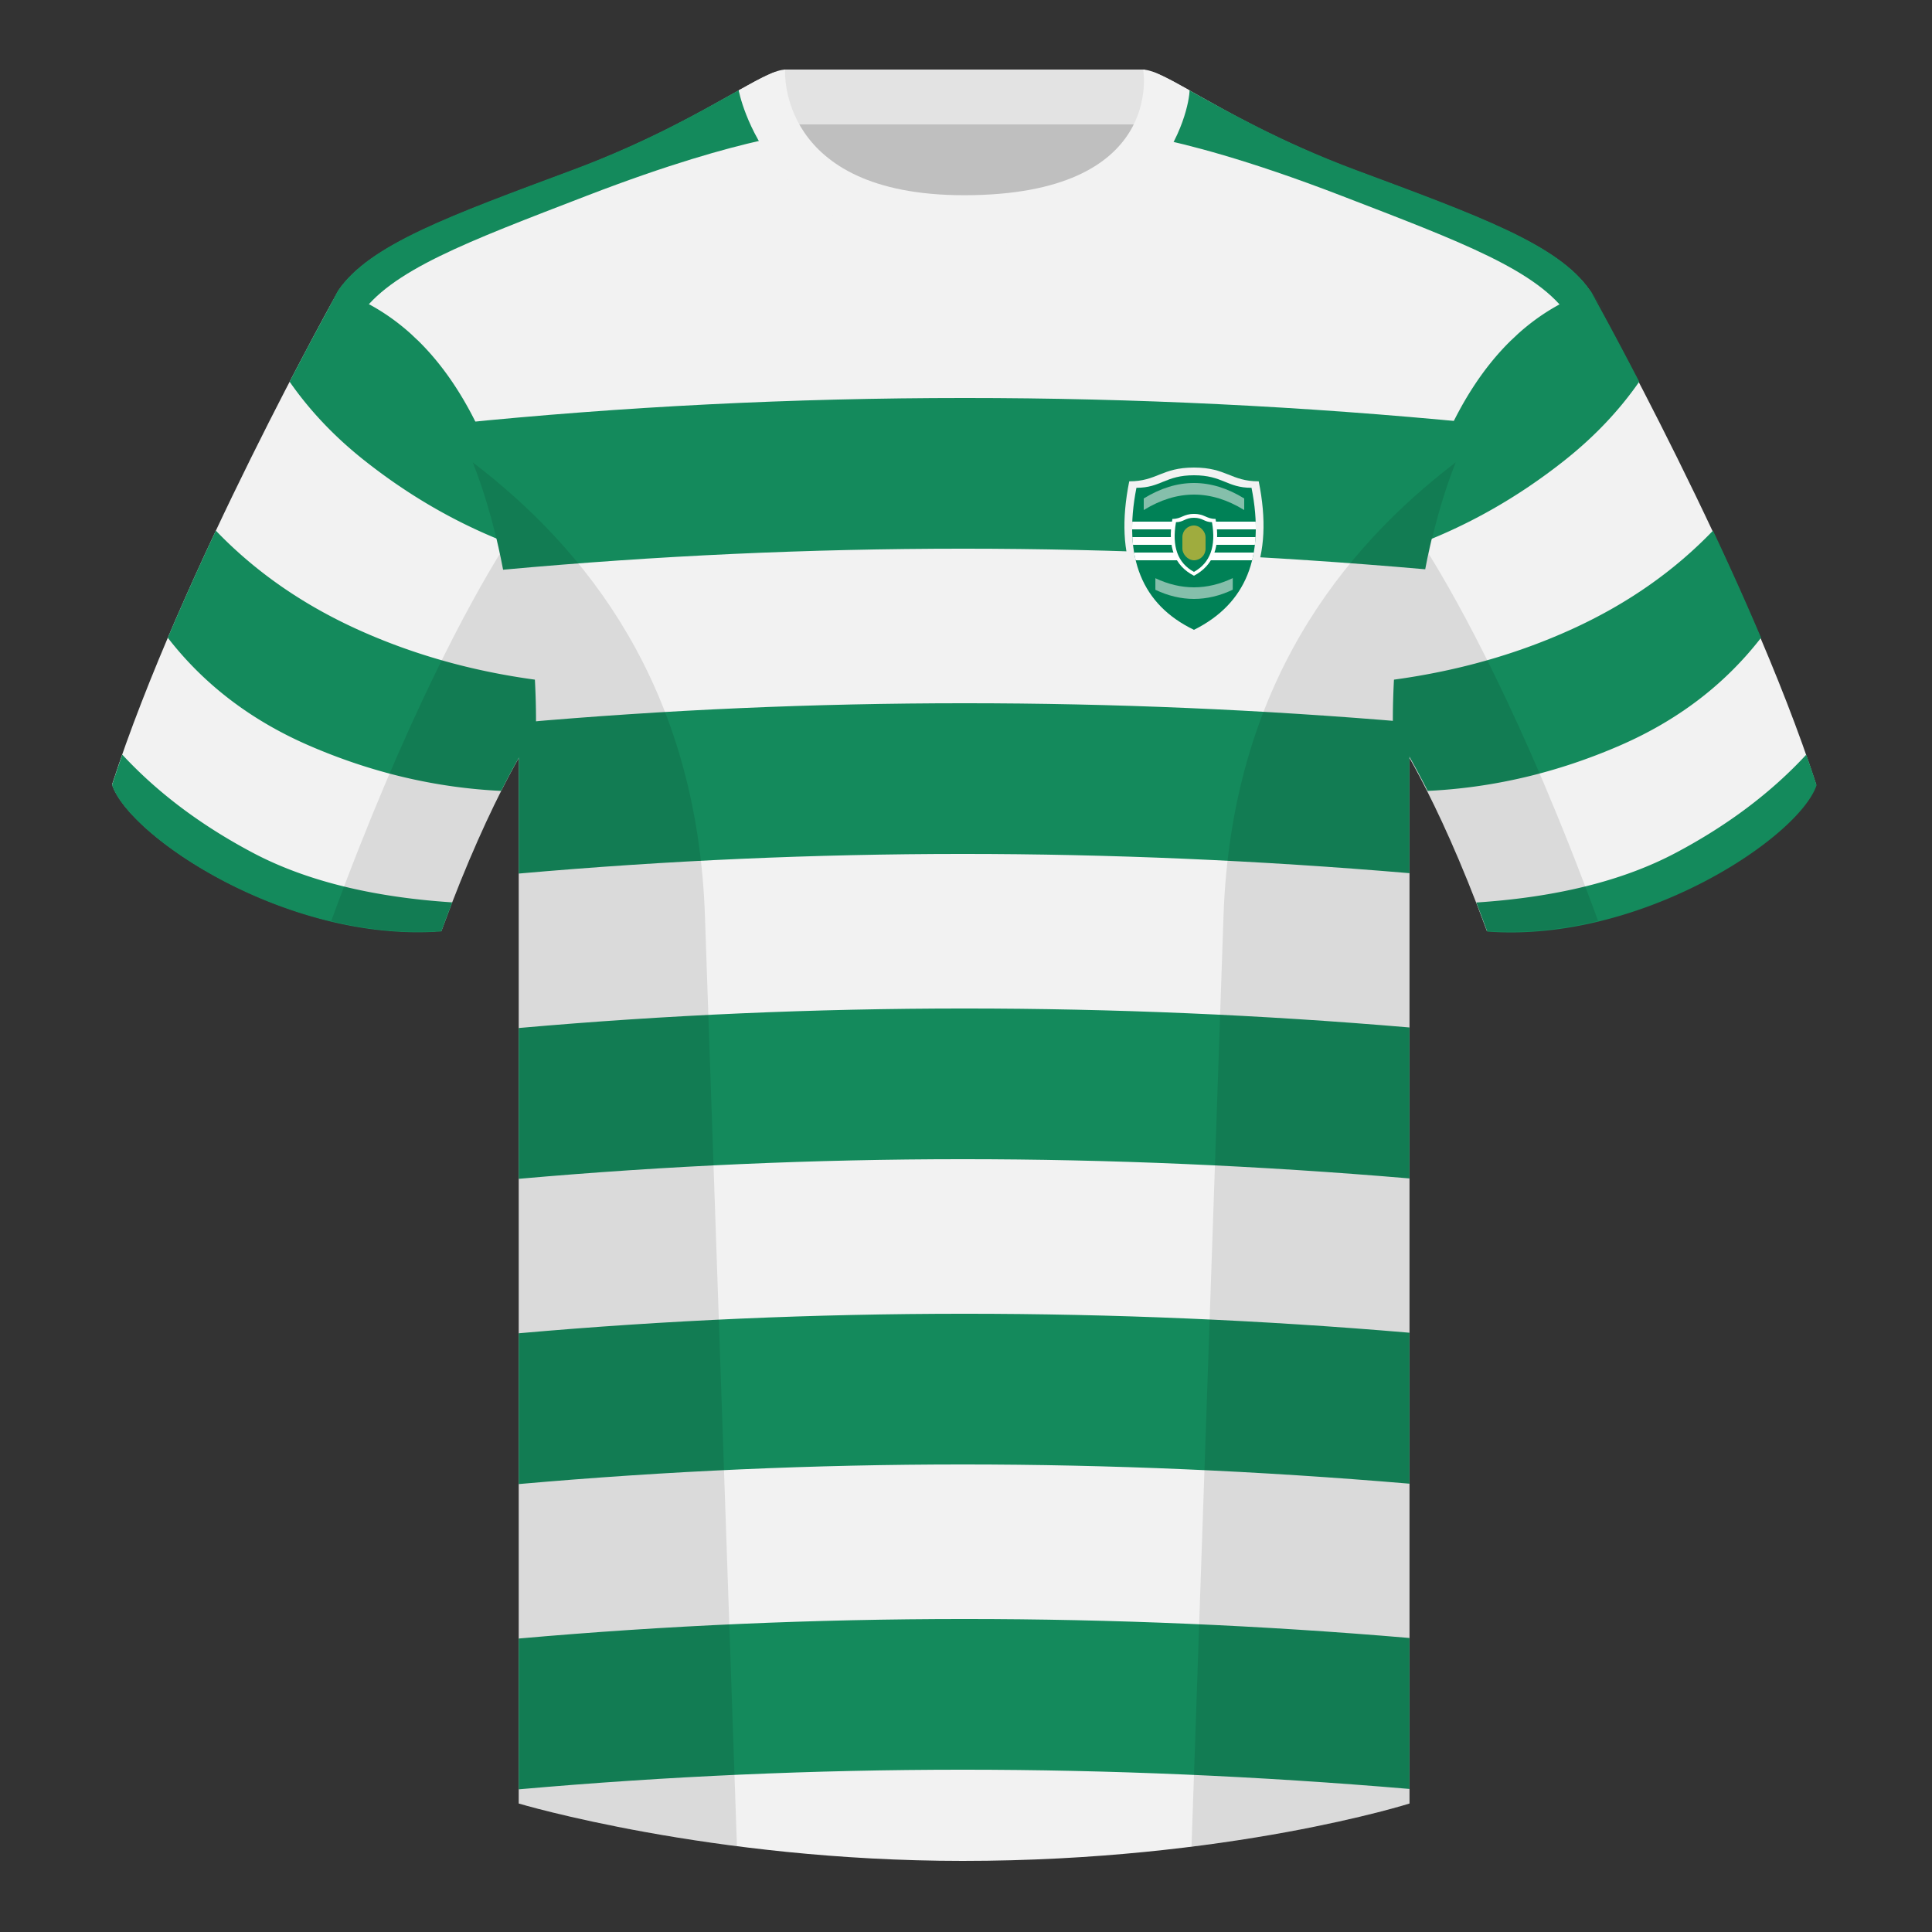 <?xml version="1.0" encoding="UTF-8"?><svg height="500" viewBox="0 0 500 500" width="500" xmlns="http://www.w3.org/2000/svg"><rect x="0" y="0" width="500" height="500" fill="#333333" stroke="none"/><g fill="none" fill-rule="evenodd"><path d="M0 0h500v500H0z"/><path d="M203.006 109.193h93.643V21.898h-93.643z" fill="#bfbfbf"/><path d="M202.867 32.198h93.458v-14.2h-93.458z" fill="#e3e3e3"/><path d="M87.55 75.26s-40.762 72.8-58.547 127.77c4.445 13.375 45.208 40.86 85.232 37.885 13.34-36.4 24.46-52 24.46-52S141.658 93.83 87.55 75.26M411.476 75.26s40.762 72.8 58.547 127.77c-4.445 13.375-45.208 40.86-85.232 37.885-13.34-36.4-24.46-52-24.46-52S357.368 93.83 411.476 75.26" fill="#f2f2f2"/><path d="M249.514 57.706c-50.082 0-47.798-39.47-48.742-39.14-7.516 2.618-24.133 14.936-52.439 25.495-31.873 11.885-52.626 19.315-60.782 31.2 11.114 8.915 46.694 28.97 46.694 120.345v271.14S183.903 481.6 249.13 481.6c68.929 0 115.648-14.855 115.648-14.855v-271.14c0-91.375 35.58-111.43 46.7-120.345-8.157-11.885-28.91-19.315-60.783-31.2-28.36-10.577-44.982-22.92-52.478-25.511-.927-.318 4.177 39.156-48.703 39.156z" fill="#f2f2f2"/><g fill="#148a5c"><path d="M191.177 23.343l5.472 13.078c-8.696 1.979-23.223 5.914-44.933 14.292-30.81 11.885-50.865 19.315-58.747 31.2L79.403 91.41l7.586-15.287c.365-.66.559-1.005.559-1.005v-.001c8.156-11.885 28.91-19.315 60.782-31.2 19.6-7.311 33.596-15.412 42.847-20.573zM298.852 35.654c5.27-7.286 7.033-13.33 8.919-12.285 9.318 5.167 23.734 13.39 42.92 20.547 31.873 11.885 52.626 19.315 60.783 31.2s.1.18.294.53l6.842 15.063-12.558-8.796c-7.882-11.885-27.937-19.315-58.747-31.2-24.962-9.633-40.428-13.392-48.453-15.059zM134.245 424.05c38.044-3.368 76.515-5.052 115.412-5.052 38.347 0 76.72 1.637 115.121 4.91v39.07c-39.106-3.32-77.642-4.98-115.606-4.98-38.347 0-76.656 1.694-114.927 5.08zm0-79c38.044-3.368 76.515-5.052 115.412-5.052 38.347 0 76.72 1.637 115.121 4.91v39.07c-39.106-3.32-77.642-4.98-115.606-4.98-38.347 0-76.656 1.694-114.927 5.08zm0-79c38.044-3.368 76.515-5.052 115.412-5.052 38.347 0 76.72 1.637 115.121 4.91v39.07c-39.106-3.32-77.642-4.98-115.606-4.98-38.347 0-76.656 1.694-114.927 5.08zm-.106-78.991c38.079-3.374 76.585-5.061 115.518-5.061 38.384 0 76.794 1.64 115.231 4.919-.072 2.812-.11 5.696-.11 8.655v30.406c-39.106-3.32-77.642-4.98-115.606-4.98-38.347 0-76.656 1.694-114.927 5.08v-30.506c0-2.91-.036-5.746-.106-8.513zm-16.268-77.454c43.372-4.405 87.3-6.607 131.786-6.607 43.83 0 87.695 2.138 131.594 6.414-4.945 9.637-9.386 21.97-12.406 37.917-40.503-3.554-80.394-5.331-119.673-5.331-39.697 0-79.355 1.815-118.972 5.445-3-15.895-7.411-28.206-12.329-37.838z"/><path d="M138.43 175.894c.419 7.982.262 13.02.262 13.02s-3.526 4.947-8.99 15.77c-16.942-.808-33.498-4.713-49.668-11.715-15.017-6.504-27.22-15.81-36.608-27.917 4.003-9.423 8.237-18.79 12.437-27.72 10.08 10.488 22.224 18.974 36.434 25.457 14.215 6.485 29.593 10.853 46.134 13.105zM106.397 86.458c.62.597 1.249 1.19 1.885 1.778 13.996 13.772 21.578 34.314 25.674 53.258-14.175-5.164-27.416-12.626-39.723-22.386-7.653-6.068-14.078-12.841-19.277-20.319 7.44-14.33 12.592-23.53 12.592-23.53 7.263 2.492 13.497 6.364 18.849 11.199zM455.76 165.052c-9.388 12.108-21.59 21.413-36.608 27.917-16.17 7.002-32.725 10.907-49.668 11.714-5.463-10.822-8.99-15.77-8.99-15.77s-.156-5.037.262-13.02c16.54-2.251 31.919-6.62 46.133-13.104 14.21-6.483 26.355-14.969 36.435-25.457 4.2 8.93 8.434 18.298 12.436 27.72zM424.23 98.79c-5.198 7.477-11.624 14.25-19.276 20.318-12.307 9.76-25.549 17.222-39.724 22.386 4.097-18.944 11.679-39.486 25.674-53.258.637-.588 1.265-1.181 1.886-1.778 5.351-4.835 11.586-8.707 18.849-11.2 0 0 5.152 9.202 12.592 23.531zM467.461 195.302a338.826 338.826 0 0 1 2.668 7.9c-4.445 13.375-45.208 40.86-85.232 37.885a426.405 426.405 0 0 0-2.836-7.52c20.795-1.358 37.993-5.637 51.595-12.837 13.428-7.11 24.696-15.585 33.805-25.428zM31.655 195.302c9.103 9.828 20.36 18.291 33.772 25.392 13.611 7.205 30.824 11.485 51.64 12.84a426.42 426.42 0 0 0-2.835 7.516C74.208 244.025 33.445 216.54 29 203.165c.836-2.584 1.723-5.209 2.655-7.863z"/></g><path d="M249.576 63.752c51.479 0 58.279-35.895 58.279-40.38-5.772-3.24-9.728-5.345-12.008-5.345 0 0 5.881 32.495-46.335 32.495-48.52 0-46.336-32.495-46.336-32.495-2.28 0-6.235 2.105-12.002 5.345 0 0 7.368 40.38 58.402 40.38M292.247 124.568c7.18 0 8.376-3.568 16.753-3.568s9.573 3.568 16.753 3.568c3.99 19.58-1.595 33.057-16.753 40.432-15.158-7.135-20.742-20.613-16.753-40.432z" fill="#f2f2f2"/><path d="M294.108 126.243c6.382 0 7.446-3.243 14.892-3.243s8.51 3.243 14.892 3.243c3.546 17.8-1.418 30.052-14.892 36.757-13.474-6.486-18.438-18.739-14.892-36.757z" fill="#008156"/><path d="M293.035 135h31.934c.025.677.035 1.343.03 2H293c-.004-.656.007-1.323.034-2zm.026 4h31.871c-.04.678-.098 1.345-.173 2h-31.534a36.914 36.914 0 0 1-.164-2zm.444 4h30.964c-.12.68-.26 1.347-.422 2h-30.133a30.968 30.968 0 0 1-.41-2z" fill="#fff"/><path d="M303.416 134.297c2.393 0 2.792-1.297 5.584-1.297s3.191 1.297 5.584 1.297c1.33 7.12-.531 12.021-5.584 14.703-5.053-2.595-6.914-7.495-5.584-14.703z" fill="#fff"/><path d="M304.346 135.135c1.995 0 2.327-1.135 4.654-1.135s2.66 1.135 4.654 1.135c1.108 6.23-.443 10.518-4.654 12.865-4.21-2.27-5.762-6.559-4.654-12.865z" fill="#008156"/><rect fill="#9fac3e" height="9" rx="3" width="6" x="306" y="136"/><path d="M296 129c4.333-2.667 8.667-4 13-4s8.667 1.333 13 4v3c-4.333-2.667-8.667-4-13-4s-8.667 1.333-13 4zM299.011 152.639c3.33 1.574 6.66 2.361 9.989 2.361 3.345 0 6.69-.794 10.034-2.383l.007-3.003C315.694 151.204 312.347 152 309 152c-3.33 0-6.66-.787-9.99-2.362z" fill="#85bfab"/><path d="M413.584 238.323c-9.287 2.238-19.064 3.316-28.798 2.592-8.197-22.369-15.557-36.883-20.012-44.748v270.577s-21.102 6.71-55.867 11.11l-.544-.059c1.881-54.795 5.722-166.47 8.277-240.705 2.055-59.755 31.084-95.29 60.099-117.44-2.676 6.78-5.072 14.606-7 23.667 7.354 11.852 24.436 42.069 43.831 94.964l.014.042zM190.717 477.795c-34.248-4.401-56.477-11.05-56.477-11.05V196.171c-4.456 7.867-11.813 22.38-20.01 44.743-9.632.716-19.308-.332-28.51-2.523.005-.033.012-.065.02-.097 19.377-52.848 36.305-83.066 43.61-94.944-1.93-9.075-4.328-16.912-7.007-23.701 29.015 22.15 58.044 57.685 60.1 117.44 2.554 74.235 6.395 185.91 8.276 240.705z" fill="#000" fill-opacity=".1"/></g></svg>